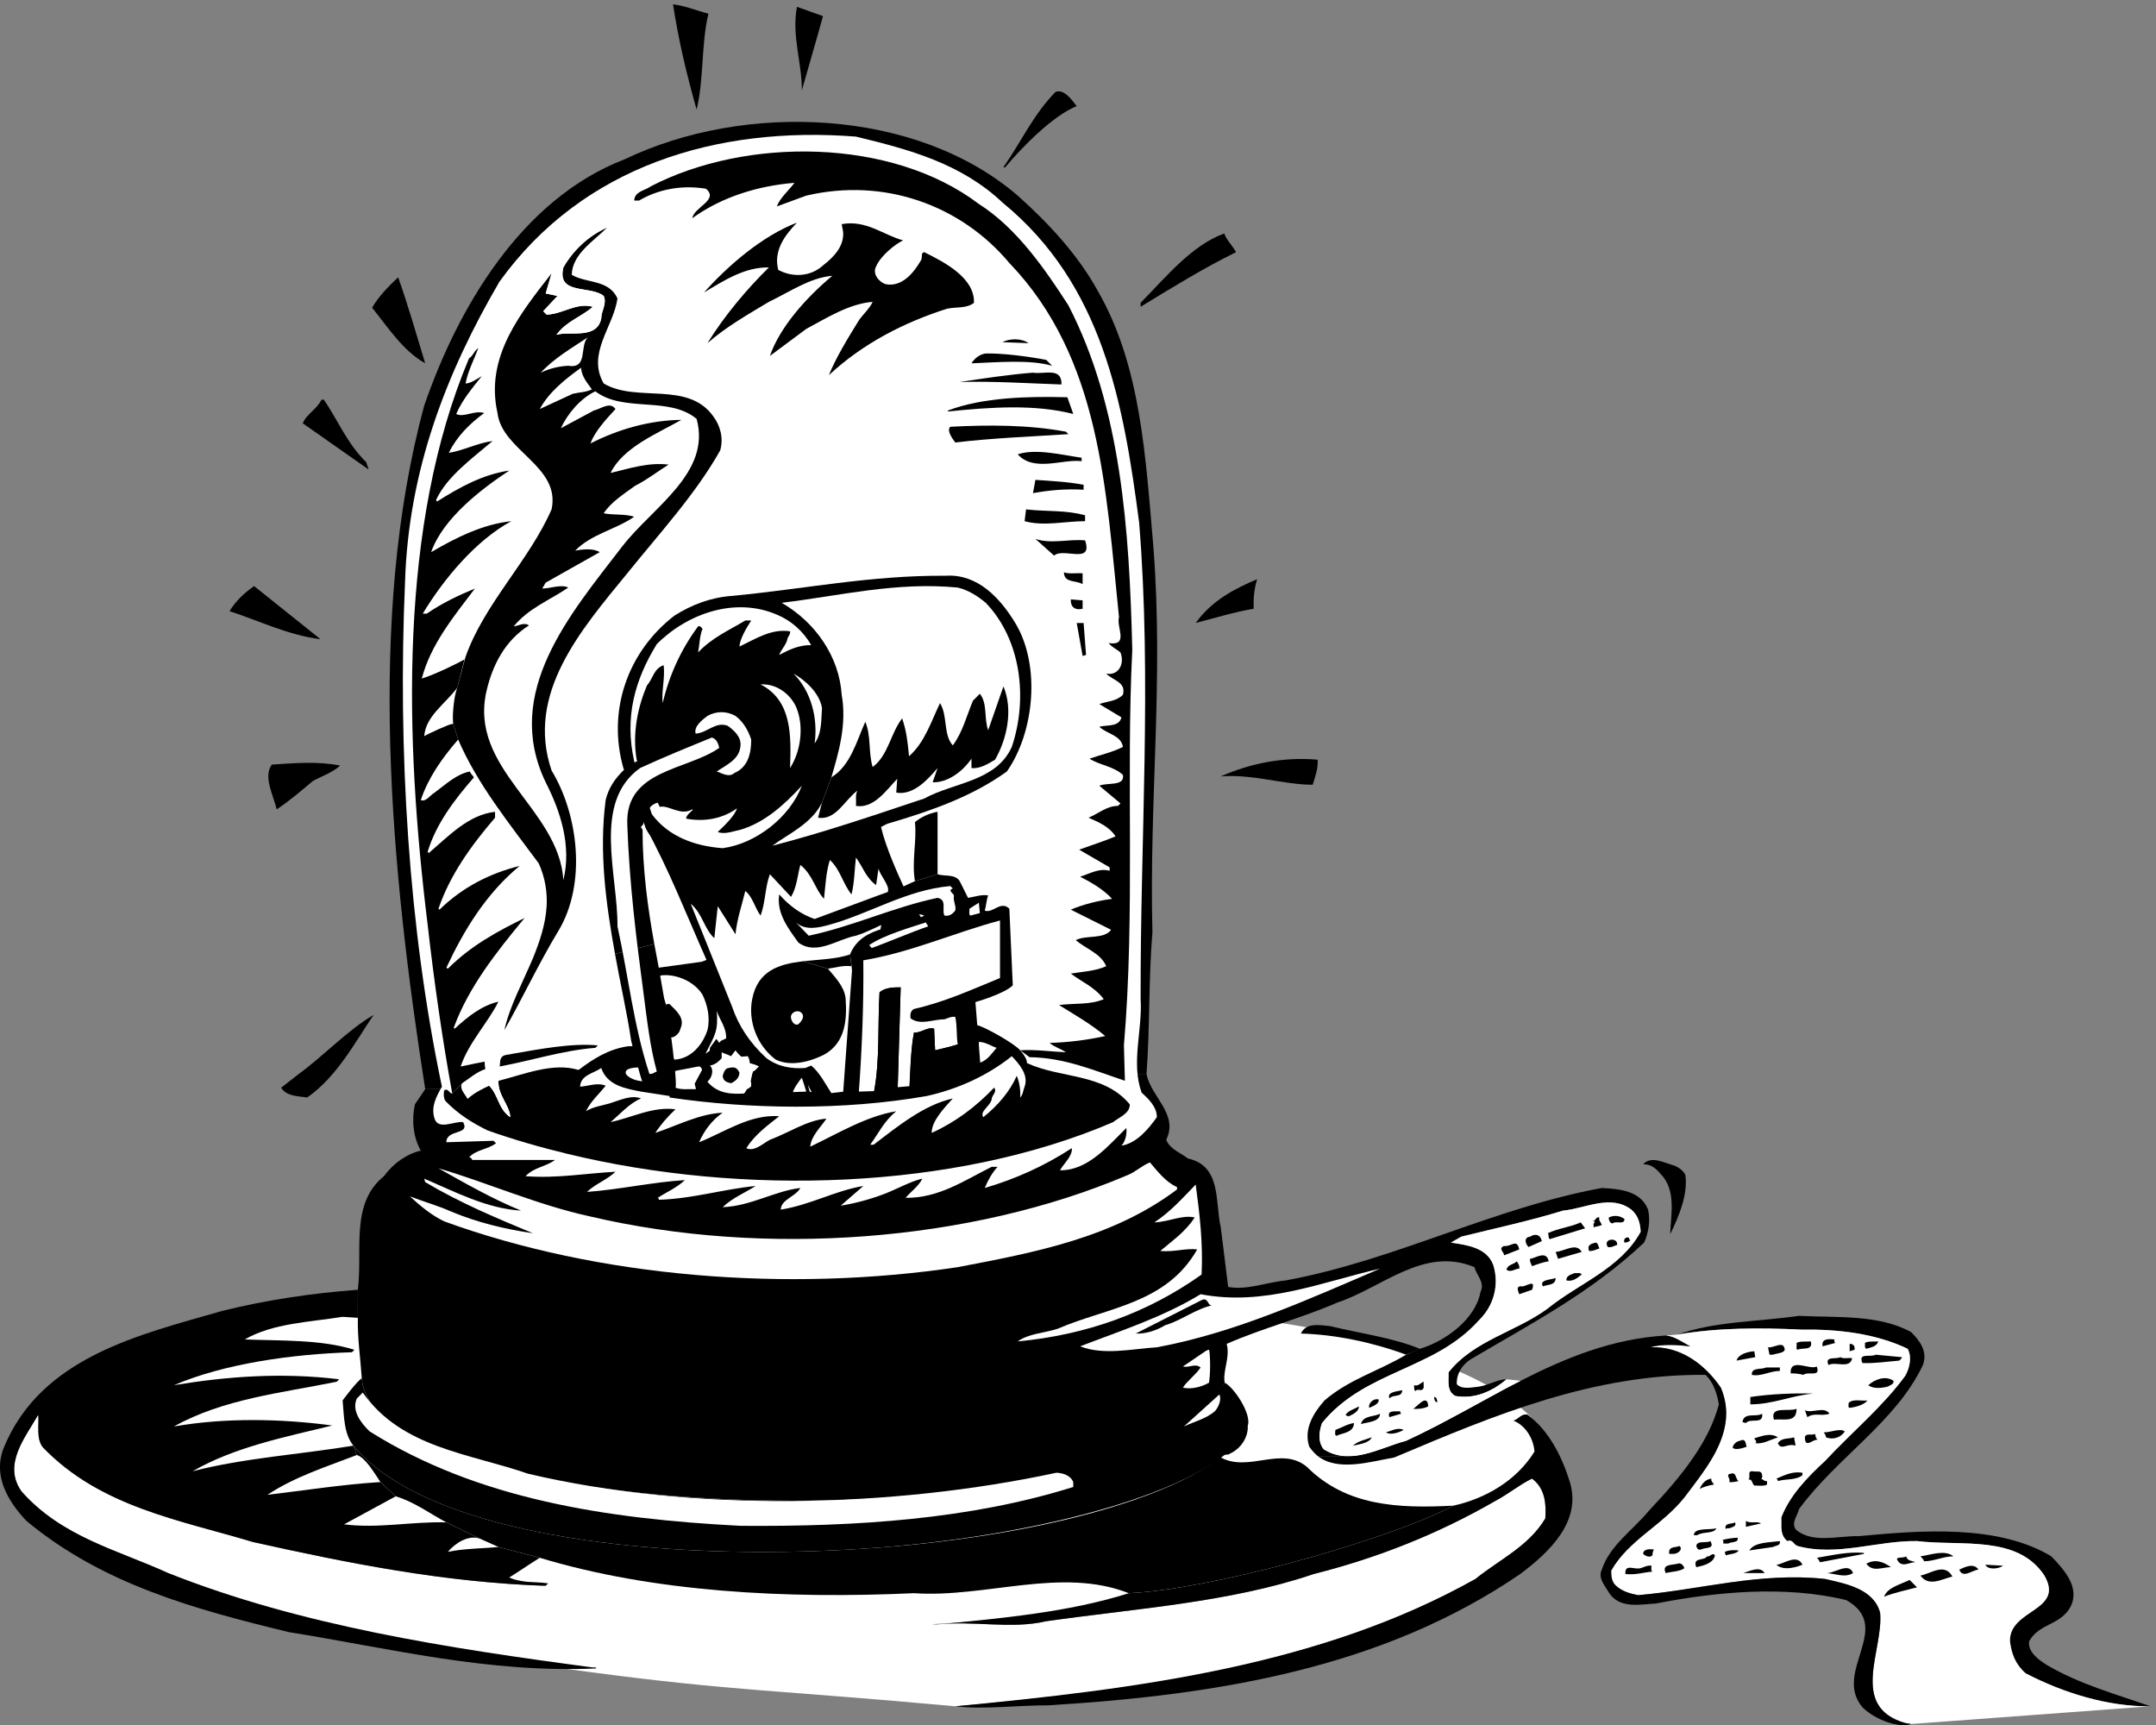 <svg xmlns="http://www.w3.org/2000/svg" xml:space="preserve" width="583.178" height="466.586"><rect width="100%" height="100%" fill="#808080" stroke="none"/><path d="M1223.25 120.25c-294.918 38.75-584.918 94.082-855 201-102.918 47.082-215.918 73.082-298 166-38.918 55.082 8.082 110.082 34 156 2.082-19.918-4.918-49.918 10-67 117.082-120.918 277.082-146.918 427-192 193.082-42.918 387.082-81.918 595-89 222.08-31.918 707.08-66.918 794-79 75.08 9.082 152.08-9.918 224 7 183.08 26.082 373.08 38.082 544 96 131.08 33.082 254.08 82.082 370 149 25.08 13.082 49.08 33.082 74 45 27.08-19.918 29.08-52.918 27-81-33.92-56.918-93.92-83.918-142-123-314.92-176.918-690.69-226.367-1058-259-360.92 33.082-450.92 30.75-746 70" style="fill:#fff;fill-opacity:1;fill-rule:nonzero;stroke:none" transform="matrix(.133 0 0 -.133 -3.522 468.167)"/><path d="M1786.25 213.25c586.2.082 1387.08 240.324 1387 360 .08 119.844-407.19 325.129-1167 280-1212.918 193.42-1779.582-93.492-1780-213 .418-120.008 974.64-426.918 1560-427" style="fill:#fff;fill-opacity:1;fill-rule:nonzero;stroke:none" transform="matrix(.133 0 0 -.133 -3.522 468.167)"/><path d="M2886.25 765.25c-67.92 25.082-143.92 41.082-214 43 10.08 23.082 40.08 17.082 60 15 61.08-14.918 125.08-22.918 182-46l-28-12m-1248-297c-433.86.559-864.957 90.438-876 249-2.84 42.41-8.918 81.082-8 123v57c10.082 81.082-15.918 175.08 53 231 19.082 26.08 46.082 45.08 75 52l1516 22c8.08-19.92 29.08-25.92 44-38 69.08-14.92 55.08-88.92 67-140l15-121-3-116c7.58-27.668-8.54-54.855-4-79-81.39-165.383-481.34-240.164-879-240" style="fill:#000;fill-opacity:1;fill-rule:nonzero;stroke:none" transform="matrix(.133 0 0 -.133 -3.522 468.167)"/><path d="M882.25 1180.25c-15.473 27.34-18.918 62.08-12 94l21 31 1467 31c8.08-45.92 66.08-81.92 40-134-216.52-301.746-1324.26-235.668-1516-22" style="fill:#000;fill-opacity:1;fill-rule:nonzero;stroke:none" transform="matrix(.133 0 0 -.133 -3.522 468.167)"/><path d="M891.25 1305.25c-68.918 441.08-119.918 955.08-2 1390 67.082 195.08 196.08 420.08 408 501 241.08 116.08 591.08 105.08 799-74 65.08-57.92 124.08-122.92 163-194 88.08-152.92 97.08-338.92 113-521 21.08-272.92-8.92-512.92-2-783-7.92-93.92-4.92-192.92-12-288l-1467-31" style="fill:#000;fill-opacity:1;fill-rule:nonzero;stroke:none" transform="matrix(.133 0 0 -.133 -3.522 468.167)"/><path d="M2065.25 3108.25c204.08-166.92 246.08-407.92 278-651 26.08-320.92 2.08-645.92 3-969 4.08-61.92-19.92-129.92 2-190 14.08-12.92 31.08-28.92 31-50-16.92-23.92-40.92-52.92-72-58 9.08 10.08 11.08 25.08 10 36-35.92-34.92-77.92-86.92-135-86 7.08 13.08 26.08 29.08 24 45-54.92-35.92-114.92-62.92-177-81 6.08 15.08 15.08 31.08 26 43h-12c-55.92-27.92-107.92-63.92-175-63 10.08 12.08 27.08 24.08 34 39-24.92-5.92-50.92-20.92-77-31-28.92-10.92-57.92-18.92-89-24l46 40c-55.92-8.92-108.92-38.92-168-48 1.08 21.08 30.08 26.08 40 44-51.92-5.92-100.92-36.92-158-39 20.08 19.08 45.08 29.08 67 43-63.92-5.92-127.92-25.92-197-28 1.08 2.08-.92 3.08-2 4 13.08 9.08 40.08 21.08 55 36-64.92-3.92-130.92-18.92-199-24 18.08 17.08 40.08 24.08 58 41-57.92-2.92-118.92-13.92-183-9 17.08 18.08 41.08 19.08 60 33h-168c-1.918 2.08-2.918 6.08-7 5 14.082 16.08 38.08 16.08 55 29l-5 5-96-3c.082 27.08 49.082 14.08 34 41-18.918 2.08-49.918-16.92-58 7-7.918 24.08 4.082 46.08 15 65-67.918 322.08-89.918 683.08-75 1027 7.082 227.08 84.082 425.08 192 610 170.08 236.08 443.08 317.08 725 295 107.08-25.92 213.08-53.92 298-134" style="fill:#fff;fill-opacity:1;fill-rule:nonzero;stroke:none" transform="matrix(.133 0 0 -.133 -3.522 468.167)"/><path d="M2101.25 1384.25c30.08 2.08 65.08-2.92 93-4-9.92 7.08-22.92 10.08-33 19 39.08 1.08 77.08 6.08 113 14-29.92 25.08-61.92 43.08-94 63 31.08 4.08 64.08.08 91 12-18.92 25.08-44.92 35.08-67 52 25.08 4.08 50.08 5.08 72 15-10.92 26.08-40.92 35.08-62 53 22.08 11.08 57.08 1.08 72 21l-82 41c26.08 11.08 55.08 18.08 84 22-18.92 20.08-41.92 33.08-65 45 19.08 6.08 39.08 18.08 60 12v7l-62 36c25.08 9.08 50.08 17.08 74 27-12.92 20.08-34.92 29.08-55 38 20.08 8.08 37.08 24.08 60 24l5 5-43 36c16.08 7.08 52.08-1.92 48 22-19.92 18.08-45.92 19.08-68 33 23.08 8.08 47.08 13.08 68 24-3.92 24.08-32.92 26.08-48 41 16.08 4.08 40.08-.92 45 19l-45 27c16.08 6.08 34.08 5.08 48 19 7.08 26.08-20.92 29.08-34 43 25.08-4.92 38.08 20.08 29 43-7.92 7.08-16.92 10.08-24 19 42.08-5.92 15.08 32.08 21 53-26.92 260.08-36.92 526.08-223 720-98.92 118.08-254.92 174.08-413 137l-60-22c7.08 18.08 24.08 32.08 36 48-72.92-5.92-146.92-27.92-208-72 4.08 23.08 55.08 37.08 28 60-48.92 8.08-96.92-.92-136-24h-10c1.08 19.08 22.08 20.08 34 29 193.08 100.08 489.08 99.08 667-36 77.08-48.92 134.08-131.92 182-206 107.08-206.92 124.08-454.92 130-701-12.92-255.92 6.08-531.92-17-804l2-72c-62.92 21.08-122.92 47.08-194 48l-19 14" style="fill:#000;fill-opacity:1;fill-rule:nonzero;stroke:none" transform="matrix(.133 0 0 -.133 -3.522 468.167)"/><path d="M1647.25 3067.25c-25.92-26.92-47.92-57.92-38-96 29.08-15.92 66.08-13.92 91 9 22.08 17.08 43.08 39.08 41 68l-3 16c50.08 9.08 84.08-21.92 125-33-14.92-6.92-44.92-29.92-55-53-7.92-14.92 5.08-30.92 19-36 34.08-6.92 58.08 24.08 72 48 4.08 5.08-.92 16.08 7 17 40.08-19.92 103.08-51.92 101-103-14.92-11.92-35.92-7.92-55-12-86.92-27.92-169.92-69.92-240-135 14.08 35.08 39.08 76.08 62 113 9.08 12.08 21.08 23.08 27 36-47.92-3.92-91.92-31.92-135-55l-74-55c20.08 58.08 73.08 118.08 127 163-45.92-3.92-86.92-32.92-129-53-42.92-25.92-85.92-49.92-125-84 34.08 55.08 80.08 110.08 125 154-48.92 1.08-91.92-26.92-132-51 47.08 53.08 118.08 115.08 189 142m471-245-53 2c15.08 8.08 39.08 8.08 53-2m36-34 12-12c-44.92 13.08-110.92 7.08-164 5 11.08 17.71 26.71 20.83 34 20 50.83.21 118-13 118-13m31-50c-63.92 2.08-138.92 7.08-207 5 47.08 7.08 99.08 15.08 149 19 23.08-3.92 59.08 12.08 58-24m24-60c-77.92 20.08-167.92 14.08-255 5v2c71.08 27.08 164.08 29.08 243 27l12-34m-15-36 5-5c-73.92-4.92-154.92-7.92-230-17-6.92 9.08-17.92 25.08-10 32 79.08 4.08 159.08 4.08 235-10m32-53v-7c-37.92 5.08-96.92-22.92-130 14 37.08 12.08 88.08-.92 130-7m4-55v-10c-35.92 2.08-69.92-.92-103-7l5 27c28.08-1.92 67.08-3.92 98-10m3-62v-12c-40.92.08-82.92-10.92-123 0l3 24c43.08-4.92 80.08-.92 120-12m0-51c17.08-49.92-44.92-13.92-63-31l-38 34c32.08-10.92 67.08.08 101-3m-5-67v-22c-12.92 8.08-37.92 2.08-38 24 11.08-3.92 25.08-.92 38-2m0-72c-15.92-3.92-24.92 4.08-24 19l24-2v-17m7-94-7-2-12 67h14l5-65m-1279-67c-26.418-34.42-63.918-57.92-67-98 9.082 5.08 19.082 9.08 29 14 15.707 6.71 23.832 10.46 30 11l10-32c-32.918-37.92-60.918-77.92-76-123 10.082-4.92 19.082 10.08 28 15 23.082 17.08 45.082 38.08 72 43 1.082-4.92 6.082-7.92 8-12-40.918-46.92-76.918-94.92-94-151l2-3c41.082 35.08 81.082 78.08 135 84v-12c-48.918-56.92-91.918-116.92-115-185l2-2c47.082 46.08 103.08 74.08 163 89-68.92-56.92-113.918-131.92-149-207l3-2c47.082 47.08 101.08 76.08 156 103-57.92-69.92-113.918-140.92-144-223l2-2c27.082 25.08 55.08 47.08 89 55-22.92-44.92-60.918-83.92-77-132 17.582 3.96 34.457 7.21 49 10l2-15c-16.918-4.92-32.918-18.92-48-29l-20-21c-19.918 109.08-36.918 227.08-50 343-46.918 380.08-58.918 813.08 84 1152 9.082 6.08 10.082 15.08 19 21-8.918-23.92-20.918-45.92-26-72 10.082.08 23.082 9.08 33 15-19.918-24.92-39.918-48.92-52-77 16.082-7.92 36.082 8.08 57 2-29.918-21.92-55.918-47.92-72-81 28.082 4.08 58.082 20.08 89 24-40.918-34.92-92.918-71.92-115-120l2-3c46.082 29.08 93.08 55.08 147 63-55.92-36.92-134.918-96.92-159-166 51.082 30.08 106.08 57.08 163 63-71.918-38.92-137.918-117.92-180-188h8c31.082 21.08 64.082 37.08 98 51-43.918-57.92-89.918-113.92-108-183 29.082 9.08 74.332 31.71 87 39l-15-58m22-835c13.379 11.75 28.08 19.08 43 26 19.08-18.92 18.08-46.92 43-64-.92 24.08-25.92 45.08-24 74 52.08 13.08 111.08 38.08 163 22l912 14c69.08-31.92 156.08-19.92 209-84 .08-18.92-21.92-25.92-34-36-322.11-138.5-754.58-151.05-1112-64-196.582 50.75-229.918 85.75-200 112" style="fill:#000;fill-opacity:1;fill-rule:nonzero;stroke:none" transform="matrix(.133 0 0 -.133 -3.522 468.167)"/><path d="M1176.25 1175.25c-53.42 12.21-106.91 28.01-158 46-30.918 15.08-59.918 33.08-86 60-3.918 6.08-3.918 17.08-2 22 8.082 4.08 10.082-6.92 16-7l20 21c-5.918-10.92 5.082-20.92 10-30 17.109-31.85 136.05-97.37 200-112m291 2317c-14.92-61.92-8.92-132.92-24-195-19.92 70.08-36.92 141.08-48 214 25.08-2.92 48.08-12.92 72-19m233-5c-13.92-50.92-28.92-100.92-43-151 .08 58.08-20.92 110.08-10 170l53-19m516-183c-47.33-18.88-108.88-80.74-146-125l-3 1c36.08 51.08 60.08 106.08 106 153 17.08 6.08 32.08-14.92 43-29m324-297c-66.92-32.92-129.92-71.92-194-111v8c52.08 53.08 104.08 117.08 170 141 5.08-13.92 17.08-24.92 24-38m-1649-226c-44.918 25.08-74.918 72.08-108 113 13.082 23.08 34.082 44.08 53 62 20.082-56.92 37.082-115.92 55-175m-206-74c29.082-42.92 47.082-88.92 86-127l5-15-134 94c6.082 17.08 30.082 30.08 38 48h5m1898-365c-5.92-18.92-7.92-37.92-7-60-39.92-6.92-78.92-18.92-118-29 33.08 46.08 80.08 70.08 125 89m-1905-122c-65.918 8.08-125.918 38.08-185 57 13.082 21.08 30.082 37.08 50 51l135-108m2028-245c1.08-18.92-4.92-33.92-10-51-59.92.08-120.92 22.08-187 17 59.08 26.08 126.08 40.08 197 34m-1988-12c-14.918-13.92-35.918-20.92-55-31-23.918-19.92-47.918-40.92-74-58-6.918 29.08-27.918 66.08-10 91 48.082 3.08 93.082 7.08 139-2m68-507c-38.918-57.92-74.918-125.92-135-168-18.918 3.08-41.918 2.08-53 20 11.082 8.08 24.082 19.08 36 28 52.082 38.08 98.082 88.08 152 120m451-67c-64.92-4.92-129.92-25.92-195-38 .46 27.71 12.96 22.08 27 26 53.08 9.08 119.08 22.08 173 17l-5-5" style="fill:#000;fill-opacity:1;fill-rule:nonzero;stroke:none" transform="matrix(.133 0 0 -.133 -3.522 468.167)"/><path d="M2470.25 928.25c-110.92-78.918-235.92-122.918-374-136 22.08 16.082 55.08 17.082 82 26 99.08 43.082 220.08 50.082 283 161-23.92 3.082-47.92-5.918-75-3 26.08 22.082 51.08 39.08 70 68-24.92 6.08-52.92-8.92-82-10 33.08 22.08 57.08 49.08 84 77 8.08-59.92 15.08-118.918 12-183m15-220c-15.92-8.918-35.92-13.918-53-10 8.08 13.082 26.08 26.082 36 41-10.92 9.082-21.92-.918-36 2l53 36c3.08-13.918 3.08-50.918 0-69" style="fill:#fff;fill-opacity:1;fill-rule:nonzero;stroke:none" transform="matrix(.133 0 0 -.133 -3.522 468.167)"/><path d="M1740.25 368.25c-411.09-21.148-850.312 36.184-995 212-19.531 23.941-18.918 59.082-22 92 0 0 28.918 39.082 39 45 11.043-158.562 442.14-248.539 876-249 397.66-.262 780.08 77.055 879 240 17.75-8.25 54.94-62.848 47-87-39.25-120.418-416.63-232.598-824-253m909-27c138.52 37.344 271.98 83.672 333 117 64.08 14.082 128.08 50.082 165 110-1.92 26.082-17.92 53.082-43 63 10.08 2.082 16.08 15.082 29 12 44.08-32.918 70.08-85.918 86-137 24.08-79.918-40.92-141.918-101-187-277.92-189.918-610.92-245.918-960-267-62.92.082-131.92-8.918-189-2 367.08 35.082 743.08 82.082 1058 259 48.08 39.082 108.08 66.082 142 123 2.08 28.082.08 61.082-27 81-24.92-11.918-48.92-31.918-74-45-115.92-66.918-238.92-115.918-370-149-170.92-57.918-360.92-69.918-544-96-71.92-16.918-148.92 2.082-224-7 132.08 13.082 269.08 25.082 392 64 83.19 3.785 207.04 29.031 327 61" style="fill:#000;fill-opacity:1;fill-rule:nonzero;stroke:none" transform="matrix(.133 0 0 -.133 -3.522 468.167)"/><path d="M2982.25 458.25c-61.02-33.328-194.48-79.656-333-117-119.96-31.969-243.81-57.215-327-61-137.92 54.082-289.92-9.918-437 0-259.92-11.918-529.92 2.082-761 72l-84 22-38 17-68 33c-33.918 18.082-65.918 42.082-103 53l-31 29c-12.918 19.082-30.918 50.082-48 55l-7 19c144.688-175.816 583.91-233.148 995-212 407.37 20.402 766.42 123.418 824 253 1.08-23.918-13.92-46.918-36-57-4.92-4.918-15.92 1.082-19-8 57.08-30.918 123.08 24.082 175-19 80.08-79.918 185.08-84.918 298-79" style="fill:#000;fill-opacity:1;fill-rule:nonzero;stroke:none" transform="matrix(.133 0 0 -.133 -3.522 468.167)"/><path d="M1040.25 374.25c-26.92-2.918-69.918-2.918-103-10 15.082 18.082 42.082 35.082 65 27l-68 33c-69.918 2.082-137.918-12.918-208-4l105 57-31 29c-77.918-4.918-153.918-16.918-230-26 56.082 37.082 120.082 57.082 182 81l-7 19c-108.918-17.918-221.918-24.918-327-52 85.082 49.082 186.082 69.082 284 93-104.918 14.082-218.918 16.082-322-2 100.082 56.082 218.082 68.082 331 91l5 5c-115.918 14.082-226.918 6.082-336-12 103.082 44.082 240.082 63.082 362 67l5 5c-67.918 21.082-146.918 18.082-223 21 57.082 33.082 131.082 35.082 199 46l31-2v57c-93.918-6.918-186.918-20.918-276-43-165.918-47.918-367.918-92.918-444-278-22.918-56.918 8.082-108.918 46-149 155.082-128.918 343.082-179.918 533-226 205.082-32.918 406.08-83.918 626-74-.92 3.082-4.92 2.082-7 2-294.918 39.082-593.918 85.082-864 192-102.918 47.082-215.918 73.082-298 166-38.918 55.082 8.082 110.082 34 156 2.082-19.918-4.918-49.918 10-67 117.082-120.918 277.082-146.918 427-192 193.082-42.918 387.082-81.918 595-89l5 5c-26.92 4.082-55.92.082-79 12 21.08 13.082 41.08 27.082 62 40l-84 22" style="fill:#000;fill-opacity:1;fill-rule:nonzero;stroke:none" transform="matrix(.133 0 0 -.133 -3.522 468.167)"/><path d="M1100.25 523.25c335.08-78.918 740.08-69.918 1075 2 13.08-.918 28.08-4.918 34-19v-10c-209.92-65.918-441.92-80.918-677-79-271.92 14.082-534.918 54.082-754 192-18.918 18.082-36.918 43.082-26 67l12 12c79.082-112.918 218.082-123.918 336-165m1397 127c-18.92-15.918-41.92-20.918-63-31l72 65c5.08-8.918-.92-24.918-9-34" style="fill:#fff;fill-opacity:1;fill-rule:nonzero;stroke:none" transform="matrix(.133 0 0 -.133 -3.522 468.167)"/><path d="M3454.25 1130.25c5.08-39.92-12.92-82.92-31-120 1.08 38.08 13.08 89.08-19 122-9.92 12.08-20.92 21.08-36 20 16.08 19.08 45.08 2.08 65-3 8.08-3.92 17.08-9.92 21-19m459-319c18.08-17.918 34.08-39.918 24-67-54.92-115.918-174.92-187.918-252-293-2.92-13.918-15.92-25.918-7-41 33.08-29.918 87.08-12.918 129-14 127.08 12.082 283.08 24.082 391-41 27.08-27.918 59.08-63.918 39-103-20.92-37.918-63.92-32.918-84-70-2.92-21.918 20.08-37.918 36-48 66.08-38.918 139.08-58.918 211-84-86.92-.918-176.92 27.082-254 67-20.92 18.082-28.92 40.082-32 65-1.92 66.082 112.08 61.082 70 134-54.92 83.082-167.92 59.082-259 70-81.92 1.082-162.92-31.918-243-10-8.92 3.082-8.92 14.082-21 10-15.92 14.082-10.92 31.082-12 48 17.08 44.082 51.08 80.082 89 115 54.08 58.082 117.08 110.082 163 173 9.08 16.082 14.08 38.082 5 55-64.92 31.082-140.92 40.082-216 39-83.92 4.082-169.92 4.082-252-10 76.08 27.082 165.08 26.082 247 38 79.08-3.918 162.08 3.082 228-33" style="fill:#000;fill-opacity:1;fill-rule:nonzero;stroke:none" transform="matrix(.133 0 0 -.133 -3.522 468.167)"/><path d="M4400.25 50.25c-86.92-.918-176.92 27.082-254 67-20.92 18.082-28.92 40.082-32 65-1.92 66.082 112.08 61.082 70 134-54.92 83.082-167.92 59.082-259 70-81.92 1.082-162.92-31.918-243-10-8.92 3.082-8.92 14.082-21 10-15.92 14.082-10.92 31.082-12 48 17.08 44.082 51.08 80.082 89 115 54.08 58.082 117.08 110.082 163 173 9.08 16.082 14.08 38.082 5 55-64.92 31.082-140.92 40.082-216 39-83.92 4.082-169.92 4.082-252-10l-24-2c19.08-1.918 35.08-14.918 50-22-25.92 3.082-57.92 5.082-82-2 61.08 3.082 111.08-33.918 144-82 36.08-84.918-24.92-157.918-74-223-45.92-57.918-112.92-85.918-149-149 .08-8.918.08-22.918 10-31 13.08-11.918 29.08-15.918 45-19 127.08 11.082 246.08 47.082 380 33 42.08-9.918 99.08-19.918 112-69 7.08-75.918-63.92-190.918 51-224l12-2 487 36" style="fill:#fff;fill-opacity:1;fill-rule:nonzero;stroke:none" transform="matrix(.133 0 0 -.133 -3.522 468.167)"/><path d="M3757.25 796.25c.08-1.918-.92-5.918 2-7l-26-7c-2.92 16.082 12.08 15.082 24 14m-48-4c5.08-19.918-17.92-11.918-27-17-3.92 1.082-.92 9.082-2 14 8.08 4.082 19.08 2.082 29 3m137 0c-2.92-10.918-14.92-11.918-24-15-4.92 3.082-1.92 8.082-3 12 7.08 4.082 18.08 2.082 27 3m-48-17-10-3v15c7.08.082 11.08-3.918 10-12m-142 0c-1.92-6.918-15.92-6.918-24-10h-7l-3 15c12.08-1.918 32.08 15.082 34-5m-60-15-38-7c3.08 12.082 21.08 18.082 36 19l2-12m298 0c1.08-2.918-2.92-3.918-5-7-24.92-1.918-47.92-5.918-75-5-9.92 22.082 17.08 11.082 27 17l53-5m-101-2c-3.92-22.918-33.92-5.918-48-14-8.92 19.082 16.08 11.082 24 16 6.08-3.918 16.08-.918 24-2m-72-17c9.08-22.918-17.92-8.918-27-17-7.92 2.082-15.92 3.082-26 3-1.92 33.082 39.08 6.082 53 14m-75-9c-19.92.082-37.92-11.918-57-8-.92 16.082 19.08 10.082 29 15h28v-7m231-20c2.08-6.918-6.92-8.918-12-12-11.92-2.918-28.92-4.918-39 3 13.08 12.082 35.08 20.082 51 9m-163-26c-43.92-3.918-81.92-21.918-128-22v15c41.08 6.082 87.08 8.082 128 7m110-14c-5.92-8.918-24.92-13.918-36-15-3.92.082-1.92 7.082-2 10 9.08 9.082 28.08 3.082 38 5m-144-17c.08-28.918-24.92-19.918-46-22-8.92 29.082 31.08 15.082 46 22m67-10c-16.92-5.918-29.92 3.082-45-7l-5 14c15.08-6.918 39.08 9.082 50-7m-137 0c3.08-22.918-23.92-7.918-33-19l-7 2c3.08 21.082 28.08 9.082 40 17m168-36c-6.92-11.918-23.92-17.918-38-12-.92 4.082-1.92 7.082-5 10 15.08.082 34.08 9.082 43 2m-60-5c.08-3.918 1.08-8.918 5-12-8.92 2.082-24.92-17.918-26 3-.92 12.082 15.08 5.082 21 9m-76-7c-17.92-5.918-29.92-13.918-46-12 5.08 3.082-.92 7.082-2 10 14.08 4.082 33.08 12.082 48 2m36-17c-16.92 6.082-28.92-10.918-36 5 8.08 12.082 22.08 8.082 33 12l3-17m-99-2c-7.92-2.918-23.92-7.918-29-2 1.08 7.082 8.08 13.082 15 14 14.08 7.082 11.08-11.918 14-12m31-58c.08-1.918 1.08-5.918-2-7 4.08-1.918 7.08-5.918 12-5v-7c-6.92-3.918-16.92-1.918-26-2-4.92 4.082-3.92 14.082-12 12 6.08 5.082-3.92 18.082 9 17 7.08-1.918 18.08 3.082 19-8m82 0c-13.92-10.918-33.92-6.918-50-12 .08 3.082-1.92 4.082-3 5 19.08 8.082 33.08 15.082 53 12v-5m-130-12c-5.92-.918-11.92-2.918-19-2 4.08 7.082-8.92 15.082 3 17 12.08 4.082 9.08-9.918 16-15m-50-7c-9.92-1.918-19.92-3.918-29-9 4.08 10.082 12.08 20.082 24 21-1.92-4.918 3.08-7.918 5-12m96-79-31-7v12c9.08-5.918 22.08.082 31-5m-65-10c-1.92.082-5.92 1.082-7-2-3.92 14.082 13.08 10.082 19 14 3.08-7.918-3.92-8.918-12-12m-26 0c-5.92-11.918-26.92-5.918-39-14h-7c1.08 16.082 31.08 10.082 46 14m67-16 2-3-2 3m-24-3c3.08-10.918-12.92-7.918-19-12h-10c.08 3.082 1.08 6.082-2 7 9.08 3.082 20.08 4.082 31 5m-53-12c3.08-10.918-13.92-7.918-21-12-7.92-1.918-7.92 3.082-10 7 2.08 12.082 20.08 5.082 29 10l2-5m139 5c2.08-9.918-8.92-8.918-14-12l-48-7c10.08 17.082 40.08 16.082 62 19m-218-26h-7c-1.92 16.082 11.08 12.082 21 16 8.08-6.918-3.92-16.918-14-16m-38 9c-1.92-2.918-2.92-6.918-3-12-4.92-4.918-13.92-1.918-19 3 .08 10.082 13.08 10.082 22 9m172-2c-2.92-6.918-16.92-6.918-26-10l-2 7c8.08 4.082 21.08 4.082 28 3m255-7-89-17c-2.92 3.082-2.92 7.082-7 9 31.08 5.082 64.08 13.082 96 10v-2m182-5c-20.92.082-37.92-9.918-60-10 .08 4.082-4.92 7.082-7 10 21.08 3.082 50.08 14.082 67 0m-485 2c-2.92-15.918-22.92-20.918-38-24-7.92 21.082 16.08 12.082 22 22 6.08-1.918 11.08 9.082 16 2m408-14c-10.92 1.082-29.92-13.918-38 7 3.08 4.082 14.08 1.082 19 5 2.08-9.918 13.08-8.918 19-12m-230-5c-8.92-3.918-37.92-13.918-53 0 11.08-.918 42.08 24.082 53 0m180-5c-17.92.082-36.92-10.918-50 7 18.08 10.082 34.08 4.082 50-7m-420-2c-8.92-6.918-25.92-6.918-38-10-8.92 18.082 12.08 16.082 24 19 7.08 3.082 12.08-3.918 14-9m648 5c-8.92-6.918-30.92-8.918-36 2l36-2m-715 0c.08-4.918-1.92-9.918 2-12-20.92-1.918-31.92-6.918-55-5-1.92 22.082 18.08 8.082 31 12 7.08 2.082 13.08 6.082 22 5m665-8c-12.92-.918-31.92-18.918-39 0 9.08 4.082 29.08 15.082 39 0m-255-7c-17.92-10.918-37.92.082-57 0 17.08-2.918 48.08 24.082 57 0m-180 0h-43c13.08 4.082 34.08 15.082 43 0m382-7c-20.92-4.918-47.92-21.918-65 2 20.08 3.082 49.08 27.082 65-2m-72-22c-22.92-5.918-45.92-10.918-67-19 7.08 19.082 34.08 25.082 52 34l15-15m-1166 267c6.05-.484 12.39-.441 19 0h-19" style="fill:#000;fill-opacity:1;fill-rule:nonzero;stroke:none" transform="matrix(.133 0 0 -.133 -3.522 468.167)"/><path d="M3511.25 559.25c-16.85-29.437-38.89-57.344-59-84-45.92-57.918-112.92-85.918-149-149 .08-8.918.08-22.918 10-31 13.08-11.918 29.08-15.918 45-19 127.08 11.082 246.08 47.082 380 33 42.08-9.918 99.08-19.918 112-69 7.08-75.918-63.92-190.918 51-224l12-2c-23.92-8.918-72.92 8.082-99 34-60.92 72.082 65.08 163.082-33 218-123.92 30.082-263.92 17.082-387-7-33.92-1.918-76.92-11.918-98 26-7.92 13.082-19.92 27.082-12 43 16.08 49.082 62.08 79.082 96 120 33.69 35.859 66.12 72.219 92 111h-603c-2.18-.918-4.55-1.918-7-3-49.29-8.578-114.43-29.25-156 3h805m-733 0c36.5 3.098 73.95 22.066 108 31 79.4 36.516 155.11 82.301 233 122 91.82 46.922 186.77 85.617 295 92 19.08-1.918 35.08-14.918 50-22-25.92 3.082-57.92 5.082-82-2 61.08 3.082 111.08-33.918 144-82 21.37-50.168 8.75-96.227-15-139h-39c22.38 32.914 40.01 67.531 50 105-3.92 23.082-10.92 44.082-27 60-229.16 2.059-429.11-81.883-626-165h-91" style="fill:#000;fill-opacity:1;fill-rule:nonzero;stroke:none" transform="matrix(.133 0 0 -.133 -3.522 468.167)"/><path d="M2706.25 559.25c-6.04 5.074-11.84 11.328-17 19-11.92 35.082 8.08 68.082 31 94 50.08 43.082 111.08 60.082 166 93l28 12c51.08 15.082 113.08 60.082 123 115 10.08 20.082-7.92 34.082-12 51-102.92 43.082-187.92-41.918-279-72-72.92-31.918-151.92-51.918-225-84-72.92-31.918-352.92-66.418-353-11 70.08 14.582 308 132 308 132l42-4c41.08-9.918 82.08 8.082 123 12 223.08 41.082 420.08 147.08 643 188 37.08-1.92 79.08-5.92 94-44 5.08-21.92 1.08-46.92-8-67-107.92-101.918-231.92-165.918-352-237-17.92-10.918-29.92-29.918-29-51 11.08-11.918 32.08-5.918 45-5 20.08 3.082 38.08 15.082 56 15-28.92-24.918-64.92-40.918-104-34-18.92 10.082-12.92 34.082-14 48 53.08 66.082 137.08 82.082 202 130 63.08 51.082 148.08 81.082 189 156-.92 17.08-4.92 33.08-19 45-41.92 32.08-93.92 2.08-139-2-67.92-20.92-137.92-35.92-207-53l-21-12c30.08-4.918 72.08-8.918 86-45 13.08-40.918 1.08-83.918-29-113-90.92-101.918-231.92-101.918-319-209-5.92-16.918-8.92-36.918 3-53 13.29-8.48 26.93-12.672 41-14h-53" style="fill:#000;fill-opacity:1;fill-rule:nonzero;stroke:none" transform="matrix(.133 0 0 -.133 -3.522 468.167)"/><path d="M3090.25 715.25c-28.92-24.918-64.92-40.918-104-34-18.92 10.082-12.92 34.082-14 48 53.08 66.082 137.08 82.082 202 130 63.08 51.082 148.08 81.082 189 156-.92 17.08-4.92 33.08-19 45-41.92 32.08-93.92 2.08-139-2-67.92-20.92-137.92-35.92-207-53l-21-12c30.08-4.918 72.08-8.918 86-45 13.08-40.918 1.08-83.918-29-113-90.92-101.918-231.92-101.918-319-209-5.92-16.918-8.92-36.918 3-53 54.08-34.918 115.08 3.082 168 17 79.4 36.516 155.11 82.301 233 122" style="fill:#fff;fill-opacity:1;fill-rule:nonzero;stroke:none" transform="matrix(.133 0 0 -.133 -3.522 468.167)"/><path d="M3330.25 1041.25c.08-12.92-17.92-2.92-24-9-5.92.08-7.92 7.08-8 12 11.08 5.08 22.08 4.08 32-3m-46-12c-4.92-2.92-10.92-2.92-17-5 1.08 3.08-1.92 8.08 3 10l-5 5 2-3c4.08 3.08 6.08 10.08 12 8-1.92-5.92 3.08-9.92 5-15m-106-29c-3.92 3.08-.92 9.08-4 12 21.08 10.08 45.08 12.08 67 22l9-12-72-22m-16-4-27-12c-4.92 4.082-11.92 19.08 3 21 11.08 7.08 21.08 4.08 24-9m177 7c.08-2.92 1.08-3.918 3-5-2.92-3.918-7.92-4.918-12-5-2.92 7.08 3.08 12.08 9 10m-24-15c-5.92-.918-10.92-5.918-19-4-10.92 18.08 22.08 20.08 19 4m-230-21c1.08 6.082-12.92 14.082 0 19 15.08-1.918 26.08 16.08 31-7l-31-12m194 14c-6.92-1.918-12.92-5.918-21-5-4.92 13.082 6.08 15.082 14 17 4.08-.918 5.08-7.918 7-12m-36-7-48-14-5 14c18.08 1.082 42.08 20.082 53 0m-67-19c-11.92-1.918-22.92-5.918-34-10-1.92 5.082-4.92 9.082-4 15 11.08 1.082 33.08 18.082 38-5m-60-15c-8.92.082-16.92-8.918-26-2 3.08 11.082 15.08 10.082 21 17 3.08-4.918 6.08-8.918 5-15" style="fill:#000;fill-opacity:1;fill-rule:nonzero;stroke:none" transform="matrix(.133 0 0 -.133 -3.522 468.167)"/><path d="M2833.25 940.25c-144.92-61.918-292.92-129.918-454-160-49.92-2.918-107.92-16.918-156 2 83.08 32.082 168.08 59.082 245 106 130.08-24.918 247.08 25.082 365 52" style="fill:#fff;fill-opacity:1;fill-rule:nonzero;stroke:none" transform="matrix(.133 0 0 -.133 -3.522 468.167)"/><path d="M3243.25 928.25c-8.92-6.918-17.92-14.918-31-12-.92 10.082 10.08 12.082 17 15 5.08-.918 11.08 2.082 14-3m-79-24c-7.92 14.082 17.08 13.082 26 17 .08-14.918-14.92-12.918-26-17m-22-7-26-9c-1.92 6.082-7.92 17.082 5 16 7.08-1.918 30.08 17.082 21-7m-648-31c-34.92-6.918-65.92-31.918-98-41-17.92-10.918-39.92-17.918-60-17l134 68c15.08 7.082 11.08-14.918 24-10m423-173c-3.92.082-9.92 2.082-12-2-3.92 2.082-1.92 8.082-3 12 9.08-2.918 13.08 5.082 20 7-1.92-5.918 3.08-13.918-5-17m-39 0c.08-15.918-18.92-7.918-26-17-5.92 14.082 17.08 14.082 26 17m72-24c-5.92-1.918-6.92 6.082-7 10 6.08.082 5.08-6.918 7-10m-120 5c2.08-8.918-11.92-13.918-19-17-2.92 7.082 7.08 20.082 19 17m101-14c-8.92-4.918-22.92-5.918-31-5 8.08 3.082 29.08 33.082 31 5m-161-20c-1.92.082-5.92.082-7 3 6.08 9.082 18.08 11.082 27 17 .08-8.918-8.92-14.918-20-20m104 10c-.92-1.918 1.08-3.918 2-5l-24-7c-5.92 15.082 13.08 11.082 22 12m-41-5c-.92-16.918-24.92-16.918-39-21 5.08 18.082 26.08 14.082 39 21m-53-19c-.92-19.918-22.92-19.918-36-26-3.92 2.082-1.92 7.082-2 12 12.08 4.082 24.08 12.082 38 14m101-14c-10.92-5.918-26.92-10.918-36-5 11.08 3.082 24.08 11.082 36 5m-65-15c-4.92-11.918-24.92-13.918-38-17 9.08 9.082 25.08 12.082 38 17m-802 838c15.54-3.7 75.96-37.63 87-51 12.92-15.25 13.43-20.96 14-26 98.08-324.92-1144.418-212.42-912-14 30.08 23.08 61.08 42.08 99 48l712 43" style="fill:#000;fill-opacity:1;fill-rule:nonzero;stroke:none" transform="matrix(.133 0 0 -.133 -3.522 468.167)"/><path d="M2110.25 1310.25c-2.92-6.92-2.92-15.92-9-22 1.08 11.08-.92 31.08-7 44-13.92-31.92-38.92-60.92-68-84-7.92 12.08 14.08 22.08 17 36 .08 9.08 12.08 15.08 5 24-36.92-38.92-79.92-70.92-127-92 .08 24.08 24.08 49.08 43 70-57.92-12.92-109.92-54.92-161-94h-7c17.08 23.08 28.08 48.08 53 68-60.92-9.92-117.92-44.92-175-72 2.08 22.08 21.08 39.08 33 57-38.92-2.92-76.92-28.92-115-43-14.92-7.92-31.92-24.92-48-17 18.08 28.08 42.08 45.08 67 65-59.92 4.08-109.92-31.92-163-53 10.08 23.08 26.08 45.08 48 60-46.92-1.92-91.92-25.92-137-41 11.08 17.08 25.08 33.08 41 48-46.92 6.08-87.92-16.92-132-26 17.08 14.08 39.08 39.08 62 48-19.92 8.08-43.92-3.92-64-10-16.92-4.92-33.92-6.92-48-16 10.08 21.08 25.08 33.08 40 52-16.92 7.08-34.92-.92-52-2 1.08 24.08 28.08 27.08 43 38 12.08-35.92 50.08-41.92 81-48l58-9v-3c162.08-23.92 352.08-26.92 523 3 63.08 14.08 123.08 41.08 173 81 13.08-13.92 35.08-36.92 26-62" style="fill:#fff;fill-opacity:1;fill-rule:nonzero;stroke:none" transform="matrix(.133 0 0 -.133 -3.522 468.167)"/><path d="M1887.25 1728.25c-6.92 40.08 4.08 81.08 0 120 12.08 10.08 29.08 18.08 46 21v-127l-46-14" style="fill:#000;fill-opacity:1;fill-rule:nonzero;stroke:none" transform="matrix(.133 0 0 -.133 -3.522 468.167)"/><path d="M2053.25 1389.25c-10.92-12.92-18.92-25.92-36-31v43c13.08.08 24.08-7.92 36-12m-597-52c-3.43-10.3-8.67-25.21-15-32-11.04.58-29.17-1.92-41 3-3.78 2.24-15.49 21.63-4 32 10.1 8.7 39.58 12.46 50 13 10.41-6.41 12.18-7.4 10-16m-130 12s18.25-28.71 9-28c-19.42.21-39.31 11.37-36 20 3.47 8.8 27 8 27 8" style="fill:#fff;fill-opacity:1;fill-rule:nonzero;stroke:none" transform="matrix(.133 0 0 -.133 -3.522 468.167)"/><path d="m1528.25 1592.25-75-28-87-12 12-214 198 38-48 216" style="fill:#000;fill-opacity:1;fill-rule:nonzero;stroke:none" transform="matrix(.133 0 0 -.133 -3.522 468.167)"/><path d="M1868.25 1708.25c-17.92 39.08-39.92 88.08-50 130l-480 2c48.08-86.92 84.08-179.92 125-272 2.58-132.42 105.08-259.92 193-232 16.08-13.92 35-38 35-38h50l162 350-35 60" style="fill:#000;fill-opacity:1;fill-rule:nonzero;stroke:none" transform="matrix(.133 0 0 -.133 -3.522 468.167)"/><path d="M1455.25 1497.25c10.08-20.92 16.08-46.92 10-72-9.92-29.92-32.92-57.92-67-60-8.92 10.08-4.79 29.96-7 45 8.21-.04 18.08 10.08 19 18 10.08 21.08-7.92 36.08-22 50-1.92.08-5.92 1.08-7-2-4.92 19.08-19.67 41.58-12 60 28.33 4.58 68.08-9.92 86-39" style="fill:#fff;fill-opacity:1;fill-rule:nonzero;stroke:none" transform="matrix(.133 0 0 -.133 -3.522 468.167)"/><path d="M1366.25 1552.25c-3.06 15.97-6.11 31.88-9 48l-80-20c10.79-60.33 23.79-116.32 33-177 0 0 19.33-78.5 23-83 6.96-5.04 59.46-14.42 67-12 3.8 5.02-7 90-7 90l-27 154" style="fill:#000;fill-opacity:1;fill-rule:nonzero;stroke:none" transform="matrix(.133 0 0 -.133 -3.522 468.167)"/><path d="m1481.25 1391.25-20-14c20.21 39.21 25.83 46.71 23 87 5.08-16.92 20.08-33.92 19-56-4.92-2.92-22-17-22-17" style="fill:#fff;fill-opacity:1;fill-rule:nonzero;stroke:none" transform="matrix(.133 0 0 -.133 -3.522 468.167)"/><path d="M1442.25 1304.25c-.92 3.87-3 12-3 12l15 28s-.71 7.59-11 14c3.83 6.96 26 14 26 14l1 17 13 18s3.16-3.04 6-8c3.08 6.08 9.08 6.08 14 9 2.58-4.92 7-15 7-15l14 8 14-18 24-17 20-10-13-21-2-29-19-10-106 8" style="fill:#000;fill-opacity:1;fill-rule:nonzero;stroke:none" transform="matrix(.133 0 0 -.133 -3.522 468.167)"/><path d="m1534.25 1371.25 13 1s4.08-5.81 4-14c7.08-1.92 13.33-3.67 19-7-5.67-4.79-7.54-9.17-12-10-1.75-4.27-4-19-4-19v-11s-5.64-5.61-8-6c-2.92-2.92-2.92-6.92-7-9-22.92-.92-52.17-1.67-74 24 9.08 8.08 14.08 24.08 5 33 9.08 1.08 17.08 7.08 24 15v12c5.96-3.17 12.21-4.42 19-8l9 12c4.32-6.63 12-13 12-13" style="fill:#fff;fill-opacity:1;fill-rule:nonzero;stroke:none" transform="matrix(.133 0 0 -.133 -3.522 468.167)"/><path d="M1539.25 1296.25c4.08 2.08 4.08 6.08 7 9 8.37 1.22 10 4 10 4l-3 12s3.08 15.26 5 20c4.46.83 6.33 5.21 12 10l87-21c-3.67-4.04-17.67-25.33-18-31l-100-3" style="fill:#000;fill-opacity:1;fill-rule:nonzero;stroke:none" transform="matrix(.133 0 0 -.133 -3.522 468.167)"/><path d="m1666.25 1300.25-27-1c.33 5.67 14.09 25.46 18 29 0 0 8.63-25.67 9-28" style="fill:#fff;fill-opacity:1;fill-rule:nonzero;stroke:none" transform="matrix(.133 0 0 -.133 -3.522 468.167)"/><path d="M1530.25 1339.25c.08-10.92-7.92-17.92-17-22-8.92 2.08-15.92 4.08-17 15 2.08 6.08 4.08 15.08 12 16 13.08 3.08 17.08.08 22-9" style="fill:#000;fill-opacity:1;fill-rule:nonzero;stroke:none" transform="matrix(.133 0 0 -.133 -3.522 468.167)"/><path d="m1669.25 1314.25 4-14 4-1zm83-13-35-4c-11.92 18.18-23.92 42.08-41 56l-12-5c-26.92-1.92-54.92 2.08-79 20-33.92 31.08-56.92 66.08-70 105l-84 209c24.08-19.92 27.08-50.92 48-70l7 65 36-57c3.08 31.08 13.08 59.08 20 88 15.08-11.92 19.08-33.92 31-50 10.08 26.08 9.08 58.08 19 84l43-46c12.08 20.08 13.08 44.08 19 65 25.08-19.92 30.08-49.92 48-69 3.08 27.08 4.08 54.08 12 79 21.08-18.92 26.08-47.92 44-70 6.08 24.08 6.08 50.08 9 75 14.08-18.92 20.08-40.92 41-56l5 34c1.58-12.67 23.3-34.84 19-47l-80-406" style="fill:#fff;fill-opacity:1;fill-rule:nonzero;stroke:none" transform="matrix(.133 0 0 -.133 -3.522 468.167)"/><path d="m1758.25 1557.25-3 22c25.08 62.08 102.08 51.08 151 79-37.92 15.08-92.92-26.92-139-41-37.92-6.92-79.92-40.92-117-14-20.92 29.08-44.92 60.08-39 98 21.08-23.92 45.08-40.92 72-50l135 50 17 6 11 5 15 4 26 12 46 14c15.08-4.92 35.08 1.08 45-14l17-34c14.08 2.08 26.08 7.08 41 5-3.92-9.92-3.92-20.92-7-31 17.08-5.92 32.08 21.08 50 4l7-156c-17.17-17.17-76-34-76-34l10-126-45-16-199-40-35-2 18 248-1 11" style="fill:#000;fill-opacity:1;fill-rule:nonzero;stroke:none" transform="matrix(.133 0 0 -.133 -3.522 468.167)"/><path d="M2060.25 1531.25c-57.92-23.92-112.92-48.92-175-63-6.92-3.92-7.92-10.92-7-19 20.08-14.92 46.08-1.92 69-2 7.08 2.08 13.08 6.08 22 5 4.08-17.92 2.08-37.92 5-56-14.92-4.92-29.92-7.92-46-12l-2 44c-13.92 4.08-25.92-8.92-41-8-6.92-35.92-6.42-73.58-9-109l-24-2 6 203c-12.92.08-30.92.08-43-10-3.92-64.92.91-137.58-11-201l-31-1c6.08 82.75 10.08 180.08 9 267 97.08 16.08 184.08 56.08 278 81v-117" style="fill:#fff;fill-opacity:1;fill-rule:nonzero;stroke:none" transform="matrix(.133 0 0 -.133 -3.522 468.167)"/><path d="M1975.25 1340.25c-.25 9.75-1 56-1 56-14.92-4.92-29.92-7.92-46-12l-2 44c-13.92 4.08-25.92-8.92-41-8-6.92-35.92-8.67-97.83-9-109 20.65-2.11 98.75 18.75 99 29m-123-31 6 203c-12.92.08-30.92.08-43-10-3.92-64.92.91-137.58-11-201l48 8" style="fill:#000;fill-opacity:1;fill-rule:nonzero;stroke:none" transform="matrix(.133 0 0 -.133 -3.522 468.167)"/><path d="M1964.25 1713.25c-12.92-4.92 5.08-9.92 2-17-.92-9.92 5.08-17.92 3-28-5.92-6.92-11.92-11.92-22-10-5.92 11.08 6.08 32.08-14 36-89.92-18.92-171.92-57.92-262-77l-26 27c19.08-16.92 45.08-10.92 67-5 84.08 23.08 157.08 71.08 247 79l5-5m36-55c-3.92 1.08-1.92 10.08-2 14l19 12 2-21-19-5m-91-14 5-8c-29.67-9.79-91.8-36.13-115-44l-5 6c30.33 20.71 84.08 35.71 115 46" style="fill:#fff;fill-opacity:1;fill-rule:nonzero;stroke:none" transform="matrix(.133 0 0 -.133 -3.522 468.167)"/><path d="M1710.25 1550.25c16.08 2.08 30.08 7.08 48 5l-3 24c-27.31-9.73-62.39-10.18-96-14l51-15" style="fill:#000;fill-opacity:1;fill-rule:nonzero;stroke:none" transform="matrix(.133 0 0 -.133 -3.522 468.167)"/><path d="M1659.25 1565.25c-47.6-5.65-91.68-18.39-103-77-8.92-44.92 10.08-94.92 48-123 31.08-14.92 70.08-3.92 98 10 44.08 24.08 47.08 72.08 44 115-2.92 24.08-21.92 43.08-36 60l-51 15" style="fill:#000;fill-opacity:1;fill-rule:nonzero;stroke:none" transform="matrix(.133 0 0 -.133 -3.522 468.167)"/><path d="M1659.25 1456.25c2.08-7.92-4.92-14.92-9-19-8.92-3.92-13.92 7.08-15 12-2.92 13.08 18.08 21.08 24 7" style="fill:#fff;fill-opacity:1;fill-rule:nonzero;stroke:none" transform="matrix(.133 0 0 -.133 -3.522 468.167)"/><path d="M1338.25 1840.25c14.28-44.95 97.46-75 185-77 132.58 27.58 250.08 57.58 295 75 10.08 5.71 14 7 14 7 85.08 25.08 170.08 54.08 242 106 56.08 80.08 69.08 216.08 17 302-30.92 51.08-76.92 100.08-141 96-153.92 1.08-286.92-26.92-435-41-42.92-2.92-81.92-17.92-117-40-95.92-73.92-136.92-193.92-104-310l44-118" style="fill:#000;fill-opacity:1;fill-rule:nonzero;stroke:none" transform="matrix(.133 0 0 -.133 -3.522 468.167)"/><path d="M1717.25 1939.25c14.08 48.08 32.08 107.08 21 168-4.92 77.08-52.92 147.08-122 187 118.08 14.08 232.08 43.08 358 31 21.08-4.92 40.08-16.92 57-31 72.08-74.92 86.08-194.92 53-293-31.92-70.92-117.92-71.92-178-105-101.92-33.92-203.92-68.92-309-96 29.08 22.08 81.08 45.08 101 88l19 51" style="fill:#fff;fill-opacity:1;fill-rule:nonzero;stroke:none" transform="matrix(.133 0 0 -.133 -3.522 468.167)"/><path d="M1698.25 2080.25c-1.92-24.92.08-50.92-15-72 7.08 51.08-6.92 106.08-43 142 25.08-13.92 53.08-39.92 58-70m-53 3c17.08-38.92 10.08-90.92-12-125 2.08 63.08 5.08 137.08-60 170 31.08 2.08 59.08-17.92 72-45m-204-55c-3.92 14.08 12.08 27.08 24 36 18.08 10.08 39.08 10.08 57 0 16.08-11.92 26.08-29.92 32-48 .08-26.92-5.92-55.92-34-68-10.92-9.92-24.92-.92-36 3" style="fill:#fff;fill-opacity:1;fill-rule:nonzero;stroke:none" transform="matrix(.133 0 0 -.133 -3.522 468.167)"/><path d="m1321.25 1975.25 47-96c18.47 4.44 42-19.22 66-5 6.08.08-13.92-10.92-12-19 37.08-6.92 74.08.08 103 21-3.92-13.92-22.92-32.92-39-48 14.08-5.92 33.08 2.08 48 5 48.08 15.08 86.08 49.08 123 89-24.92-64.92-93.92-117.92-161-127-55.92 4.08-109.92 23.08-144 69l-36 108c-19.92 89.08 1.08 165.08 46 238 63.08 63.08 160.08 96.08 244 60 29.08-11.92 54.08-33.92 70-62-24.92.08-43.92-8.92-65-20 3.08 10.08 15.08 21.08 17 34 2.08 5.08 6.08 8.08 5 14-37.92 6.08-70.92-15.92-103-31 1.08 15.08 13.08 36.08 24 53h-12c-32.92-19.92-67.92-34.92-96-65 3.08 16.08 3.08 34.08 9 48-2.92 3.08-4.92 7.08-9 5-34.92-46.92-58.92-99.92-72-156-2.92 23.08 5.08 50.08 2 77-19.92-5.92-21.92-27.92-34-41-18.92-44.92-29.92-96.92-21-151" style="fill:#fff;fill-opacity:1;fill-rule:nonzero;stroke:none" transform="matrix(.133 0 0 -.133 -3.522 468.167)"/><path d="M1345.25 1873.25c4.66 9.73 14.55 13.92 21 15 0 0 83.77 54.86 118 63 19.08 13.08 45.08 24.08 48 50 3.08 19.08-11.92 33.08-26 43-24.92 9.08-41.92-14.92-65-16-14.93-4.79-102.98-40.88-145-73-18.79-18.04-31.92-36.92-38-62-13.74-106.09.46-209.89 19-313l80 20c-13.7 75.38-23.92 152.19-24 233 0 0-6.79 6.42 0 8l12 32" style="fill:#000;fill-opacity:1;fill-rule:nonzero;stroke:none" transform="matrix(.133 0 0 -.133 -3.522 468.167)"/><path d="M1489.25 1999.25c-64.92-45.92-191.92-43.92-187-156 4.08-117.92 18.08-230.92 33-343 7.08-53.92 13.08-107.92 27-159-4.92-1.92-8.92-5.92-15-5-31.92 96.08-42.92 200.08-65 300 1.08 105.08-51.92 252.08 46 322 48.08 22.08 97.08 42.08 146 62 10.08-2.92 13.08-12.92 15-21" style="fill:#fff;fill-opacity:1;fill-rule:nonzero;stroke:none" transform="matrix(.133 0 0 -.133 -3.522 468.167)"/><path d="m1698.25 1888.25-8-31c36.08-5.92 54.08 36.08 80 55-4.92-8.92-1.92-20.92-3-31 36.08-5.92 61.08 31.08 84 55l-2-28c34.08-5.92 63.08 25.08 84 50l-10-29c31.08-.92 61.08 22.08 79 48v-19c17.08-1.92 33.08 8.08 48 17 24.08 42.08 37.08 101.08 17 149l-31-89c-8.92 23.08-.92 54.08-17 74l-14-14c-12.92-30.92-20.92-63.92-41-91-19.92 22.08-9.92 60.08-26 86-17.92-36.92-30.92-79.92-63-108-2.92 29.08-4.92 50.08-14 77-23.92-30.92-27.92-74.92-60-99-8.92 29.08-2.92 64.08-15 92-17.92-39.92-29.92-88.92-69-113l-19-51" style="fill:#000;fill-opacity:1;fill-rule:nonzero;stroke:none" transform="matrix(.133 0 0 -.133 -3.522 468.167)"/><path d="M2365.25 1156.25c15.08-17.92 33.08-40.92 55-50v-5c-129.92-97.92-287.92-127.918-446-158-346.92-51.918-730.92-20.918-1044 93-25.918 12.08-50.918 33.08-70 51 25.082-9.92 57.082-18.92 84-31 52.082-21.92 110.08-35.92 166-44-74.92 31.08-148.918 62.08-219 104l-2 7c63.082-26.92 127.08-60.92 197-65-58.92 24.08-112.918 55.08-168 86 99.08-28.92 202.08-74.92 309-98 354.08-82.918 773.08-51.918 1092 84 16.08 6.08 30.08 20.08 46 26m-1325 166c-1.92-28.92 23.08-49.92 24-74-24.92 17.08-23.92 45.08-43 64-37.918 106.08 51.46 229.21 116 374l1-8c-2.03-36.75-13.75-72.15-28-107-21.03-49.77-47.53-98.05-58-146-6.42-21.92-12-103-12-103" style="fill:#fff;fill-opacity:1;fill-rule:nonzero;stroke:none" transform="matrix(.133 0 0 -.133 -3.522 468.167)"/><path d="M956.25 2121.25c-6.668-17.29-10.418-57.29-8-73l10-32c39.082-90.92 104.08-170.92 164-252 13.11-29.51 17.33-58.16 16-86-2.03-36.75-13.75-72.15-28-107-21.03-49.77-47.53-98.05-58-146 38.08 67.08 70.08 136.08 110 202 57.08 95.08 41.08 235.08-14 326-52.92 156.08 59.08 285.08 154 401 66.08 82.08 139.08 161.08 189 250 7.08 25.08.08 50.08-14 69-51.92 73.08-155.92 27.08-223 67-34.92 61.08 20.08 115.08 28 173-17.92 39.08-62.92 30.08-93 48 1.08 42.08 44.08 68.08 72 96-36.92-15.92-68.92-45.92-89-81-13.92-56.92 55.08-35.92 82-58 7.08-15.92-4.92-29.92-5-46-8.92-42.92-62.92-24.92-91-33 19.08 27.08 50.08 36.08 74 57-33.92 9.08-60.92-14.92-94-16l-7 7 29 31-24 5 12 41c-61.92-79.92-135.92-168.92-110-284 9.08-76.92 129.08-107.92 110-196-45.92-104.92-136.92-191.92-175-300l-17-63" style="fill:#000;fill-opacity:1;fill-rule:nonzero;stroke:none" transform="matrix(.133 0 0 -.133 -3.522 468.167)"/><path d="M1443.25 2668.25c30.08-109.92-88.92-178.92-151-259-105.92-137.92-243.92-296.92-156-480 30.08-58.92 53.08-128.92 36-199-8.92 146.08-193.918 226.08-156 386 12.08 51.08 37.08 101.08 86 132-9.92 7.08-20.92-.92-31-2 30.08 37.08 73.08 53.08 111 79-14.92 7.08-35.92-1.92-53-2l7 12 110 62c-12.92 8.08-33.92 6.08-50 3 33.08 34.08 83.08 43.08 120 69-18.92 6.08-42.92 3.08-62 7 15.08 23.08 42.08 40.08 64 56 24.08 12.08 47.08 30.08 68 43-40.92 5.08-79.92-7.92-118-17 25.08 52.08 95.08 80.08 144 108-64.92-.92-127.92-18.92-185-48 9.08 24.08 29.08 46.08 51 70-10.92 16.08-29.92.08-44-3l-67-36c13.08 29.08 40.08 61.08 70 75 58.08-43.92 149.08-8.92 206-56m-221 166c-17.92-16.92 1.08-64.92-40-58-19.92-.92-38.92-5.92-56-14 28.08 30.08 63.08 50.08 96 72m8-106c-11.92-5.92-25.92-5.92-39-9l-67-31c19.08 35.08 52.08 61.08 84 84 1.08-17.92 12.08-29.92 22-44m31 329c-36.92-15.92-68.92-45.92-89-81-13.92-56.92 55.08-35.92 82-58 7.08-15.92-4.92-29.92-5-46-8.92-42.92-62.92-24.92-91-33 19.08 27.08 50.08 36.08 74 57-33.92 9.08-60.92-14.92-94-16l-7 7 29 31-24 5 12 41s69.21 88.96 113 93" style="fill:#fff;fill-opacity:1;fill-rule:nonzero;stroke:none" transform="matrix(.133 0 0 -.133 -3.522 468.167)"/></svg>

